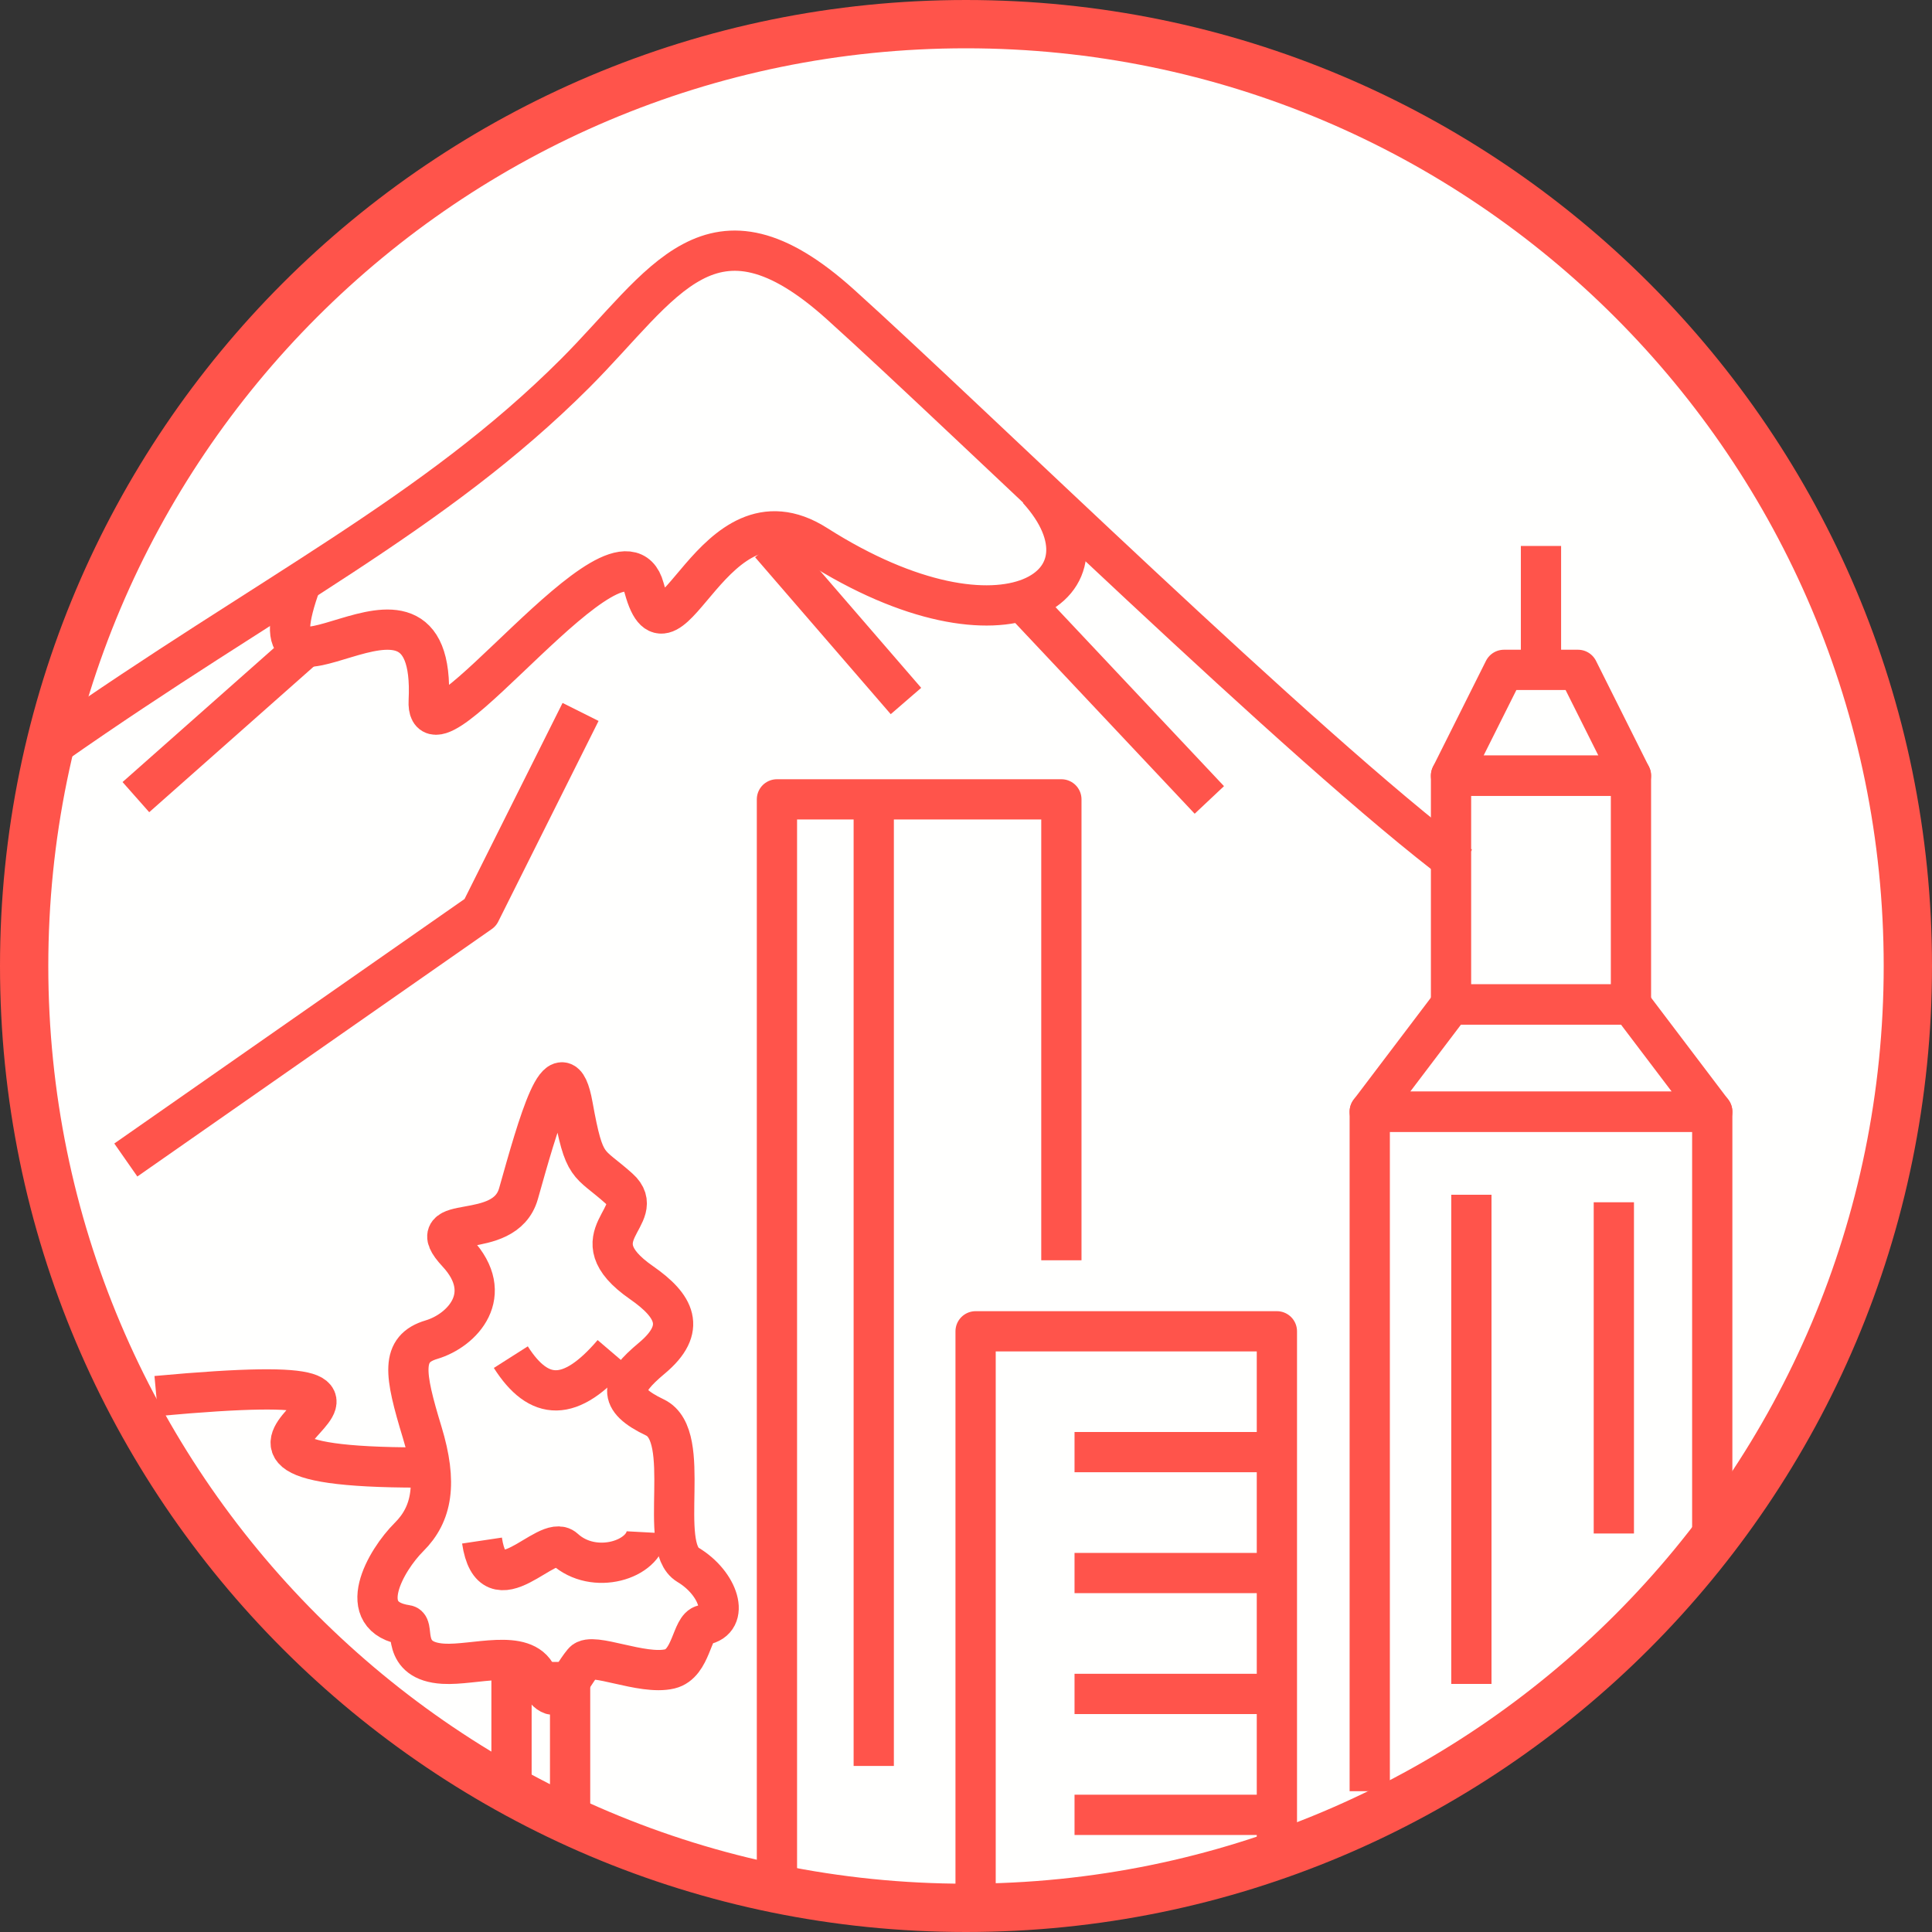 <?xml version="1.0" encoding="UTF-8"?>
<svg width="120px" height="120px" viewBox="0 0 120 120" version="1.1" xmlns="http://www.w3.org/2000/svg" xmlns:xlink="http://www.w3.org/1999/xlink">
    <rect x="0" y="0" width="120" height="120" fill="#333333" stroke="none"/>
    <title>Icon/Guide/Portland</title>
    <g id="Icon/Guide/Portland" stroke="none" stroke-width="1" fill="none" fill-rule="evenodd">
        <g id="PTL" transform="translate(1.5, 1.5)">
            <path d="M117,58.5 C117,90.809 90.809,117 58.5,117 C26.191,117 0,90.809 0,58.5 C0,26.191 26.191,0 58.5,0 C90.809,0 117,26.191 117,58.5" id="Background" fill="#FFFFFE"></path>
            <g id="Elements" transform="translate(1.841, 14.07)">
                <path d="M28.864,58.568 C27.989,61.673 22.654,59.658 25.061,62.244 C27.466,64.83 25.384,67.063 23.459,67.638 C21.534,68.212 21.762,69.719 22.881,73.392 C23.843,76.552 23.506,78.463 22.062,79.9 C20.619,81.336 18.567,84.889 21.918,85.369 C22.416,85.441 21.515,87.608 24.195,87.768 C26.105,87.882 29.198,86.788 30.005,88.519 C31.207,91.105 31.93,88.806 32.892,87.657 C33.431,87.014 36.535,88.501 38.263,88.088 C39.621,87.763 39.611,85.485 40.352,85.359 C42.036,85.071 41.315,82.773 39.389,81.623 C37.465,80.474 39.745,73.62 37.339,72.471 C34.932,71.322 35.218,70.4 37.147,68.788 C39.35,66.946 38.56,65.529 36.502,64.097 C32.327,61.193 37.029,59.971 35.103,58.247 C33.178,56.524 32.956,57.131 32.233,53.109 C31.512,49.086 30.081,54.251 28.864,58.568 Z" id="Stroke-5" stroke="#FF544B" stroke-width="2.5" stroke-linejoin="round"></path>
                <path d="M36.829,79.608 C36.738,81.297 33.561,82.323 31.713,80.626 C30.624,79.626 27.244,84.443 26.597,80.117" id="Stroke-7" stroke="#FF544B" stroke-width="2.5" stroke-linejoin="round"></path>
                <path d="M28.387,68.725 C30.128,71.461 32.084,71.574 34.729,68.476" id="Stroke-9" stroke="#FF544B" stroke-width="2.5" stroke-linejoin="round"></path>
                <line x1="28.43" y1="87.526" x2="28.43" y2="95.893" id="Stroke-11" stroke="#FF544B" stroke-width="2.5" stroke-linejoin="round"></line>
                <line x1="32.069" y1="87.657" x2="32.069" y2="97.422" id="Stroke-13" stroke="#FF544B" stroke-width="2.5" stroke-linejoin="round"></line>
                <polyline id="Stroke-15" stroke="#FF544B" stroke-width="2.5" stroke-linejoin="round" points="81.736 95.683 81.736 53.482 103.01 53.482 103.01 80.305"></polyline>
                <polygon id="Stroke-17" stroke="#FF544B" stroke-width="2.5" stroke-linejoin="round" points="86.785 46.819 97.961 46.819 97.961 32.609 86.785 32.609"></polygon>
                <polygon id="Stroke-19" stroke="#FF544B" stroke-width="2.5" stroke-linejoin="round" points="97.96 32.609 86.784 32.609 90.073 26.036 94.672 26.036"></polygon>
                <polygon id="Stroke-20" stroke="#FF544B" stroke-width="2.5" stroke-linejoin="round" points="103.009 53.482 81.735 53.482 86.784 46.818 97.96 46.818"></polygon>
                <line x1="92.372" y1="26.038" x2="92.372" y2="18.341" id="Stroke-21" stroke="#FF544B" stroke-width="2.5" stroke-linejoin="round"></line>
                <polyline id="Stroke-22" stroke="#FF544B" stroke-width="2.5" stroke-linejoin="round" points="44.916 102.708 44.916 34.08 62.583 34.08 62.583 62.708"></polyline>
                <polyline id="Stroke-23" stroke="#FF544B" stroke-width="2.5" stroke-linejoin="round" points="57.255 103.708 57.255 67.12 75.969 67.12 75.969 98.708"></polyline>
                <path d="M87.34,38.212 C77.68,30.967 56.903,10.577 48.853,3.333 C40.804,-3.912 37.886,2.112 32.382,7.616 C23.606,16.392 13.403,21.3 0,30.69" id="Stroke-24" stroke="#FF544B" stroke-width="2.5" stroke-linejoin="round"></path>
                <path d="M61.117,14.827 C66.465,20.709 59.127,25.766 47.362,18.279 C40.855,14.138 38.271,26.835 36.667,20.953 C35.218,15.641 23.047,32.765 23.288,27.958 C23.822,17.263 11.647,30.7 15.39,20.54" id="Stroke-25" stroke="#FF544B" stroke-width="2.5" stroke-linejoin="round"></path>
                <line x1="44.506" y1="18.225" x2="52.93" y2="27.971" id="Stroke-26" stroke="#FF544B" stroke-width="2.5" stroke-linejoin="round"></line>
                <polyline id="Stroke-27" stroke="#FF544B" stroke-width="2.5" stroke-linejoin="round" points="32.719 28.65 26.489 41.111 4.474 56.48"></polyline>
                <line x1="15.946" y1="24.339" x2="5.099" y2="33.941" id="Stroke-28" stroke="#FF544B" stroke-width="2.5" stroke-linejoin="round"></line>
                <line x1="59.822" y1="21.416" x2="71.773" y2="34.116" id="Stroke-29" stroke="#FF544B" stroke-width="2.5" stroke-linejoin="round"></line>
                <line x1="88.049" y1="58.637" x2="88.049" y2="89.022" id="Stroke-30" stroke="#FF544B" stroke-width="2.5" stroke-linejoin="round"></line>
                <line x1="96.897" y1="59.106" x2="96.897" y2="79.677" id="Stroke-31" stroke="#FF544B" stroke-width="2.5" stroke-linejoin="round"></line>
                <g id="Group-34" transform="translate(50.429, 34.477)">
                    <line x1="0.5" y1="0" x2="0.5" y2="59.64" id="Fill-32" fill="#FFFFFE"></line>
                    <line x1="0.5" y1="0" x2="0.5" y2="59.64" id="Stroke-33" stroke="#FF544B" stroke-width="2.5" stroke-linejoin="round"></line>
                </g>
                <g id="Group-37" transform="translate(63.4, 74.123)">
                    <line x1="12.289" y1="0.5" x2="0" y2="0.5" id="Fill-35" fill="#FFFFFE"></line>
                    <line x1="12.289" y1="0.5" x2="0" y2="0.5" id="Stroke-36" stroke="#FF544B" stroke-width="2.5" stroke-linejoin="round"></line>
                </g>
                <g id="Group-40" transform="translate(63.4, 81.633)">
                    <line x1="12.289" y1="0.5" x2="0" y2="0.5" id="Fill-38" fill="#FFFFFE"></line>
                    <line x1="12.289" y1="0.5" x2="0" y2="0.5" id="Stroke-39" stroke="#FF544B" stroke-width="2.5" stroke-linejoin="round"></line>
                </g>
                <g id="Group-43" transform="translate(63.4, 89.143)">
                    <line x1="12.289" y1="0.5" x2="0" y2="0.5" id="Fill-41" fill="#FFFFFE"></line>
                    <line x1="12.289" y1="0.5" x2="0" y2="0.5" id="Stroke-42" stroke="#FF544B" stroke-width="2.5" stroke-linejoin="round"></line>
                </g>
                <g id="Group-46" transform="translate(63.4, 96.653)">
                    <line x1="12.289" y1="0.5" x2="0" y2="0.5" id="Fill-44" fill="#FFFFFE"></line>
                    <line x1="12.289" y1="0.5" x2="0" y2="0.5" id="Stroke-45" stroke="#FF544B" stroke-width="2.5" stroke-linejoin="round"></line>
                </g>
                <path d="M6.368,71.141 C29.08,69.053 2.89,75.579 22.731,75.579" id="Stroke-47" stroke="#FF544B" stroke-width="2.5" stroke-linejoin="round"></path>
            </g>
            <path d="M117,58.5 C117,90.809 90.809,117 58.5,117 C26.191,117 0,90.809 0,58.5 C0,26.191 26.191,0 58.5,0 C90.809,0 117,26.191 117,58.5 Z" id="Outline" stroke="#FF544B" stroke-width="3"></path>
        </g>
    </g>
</svg>